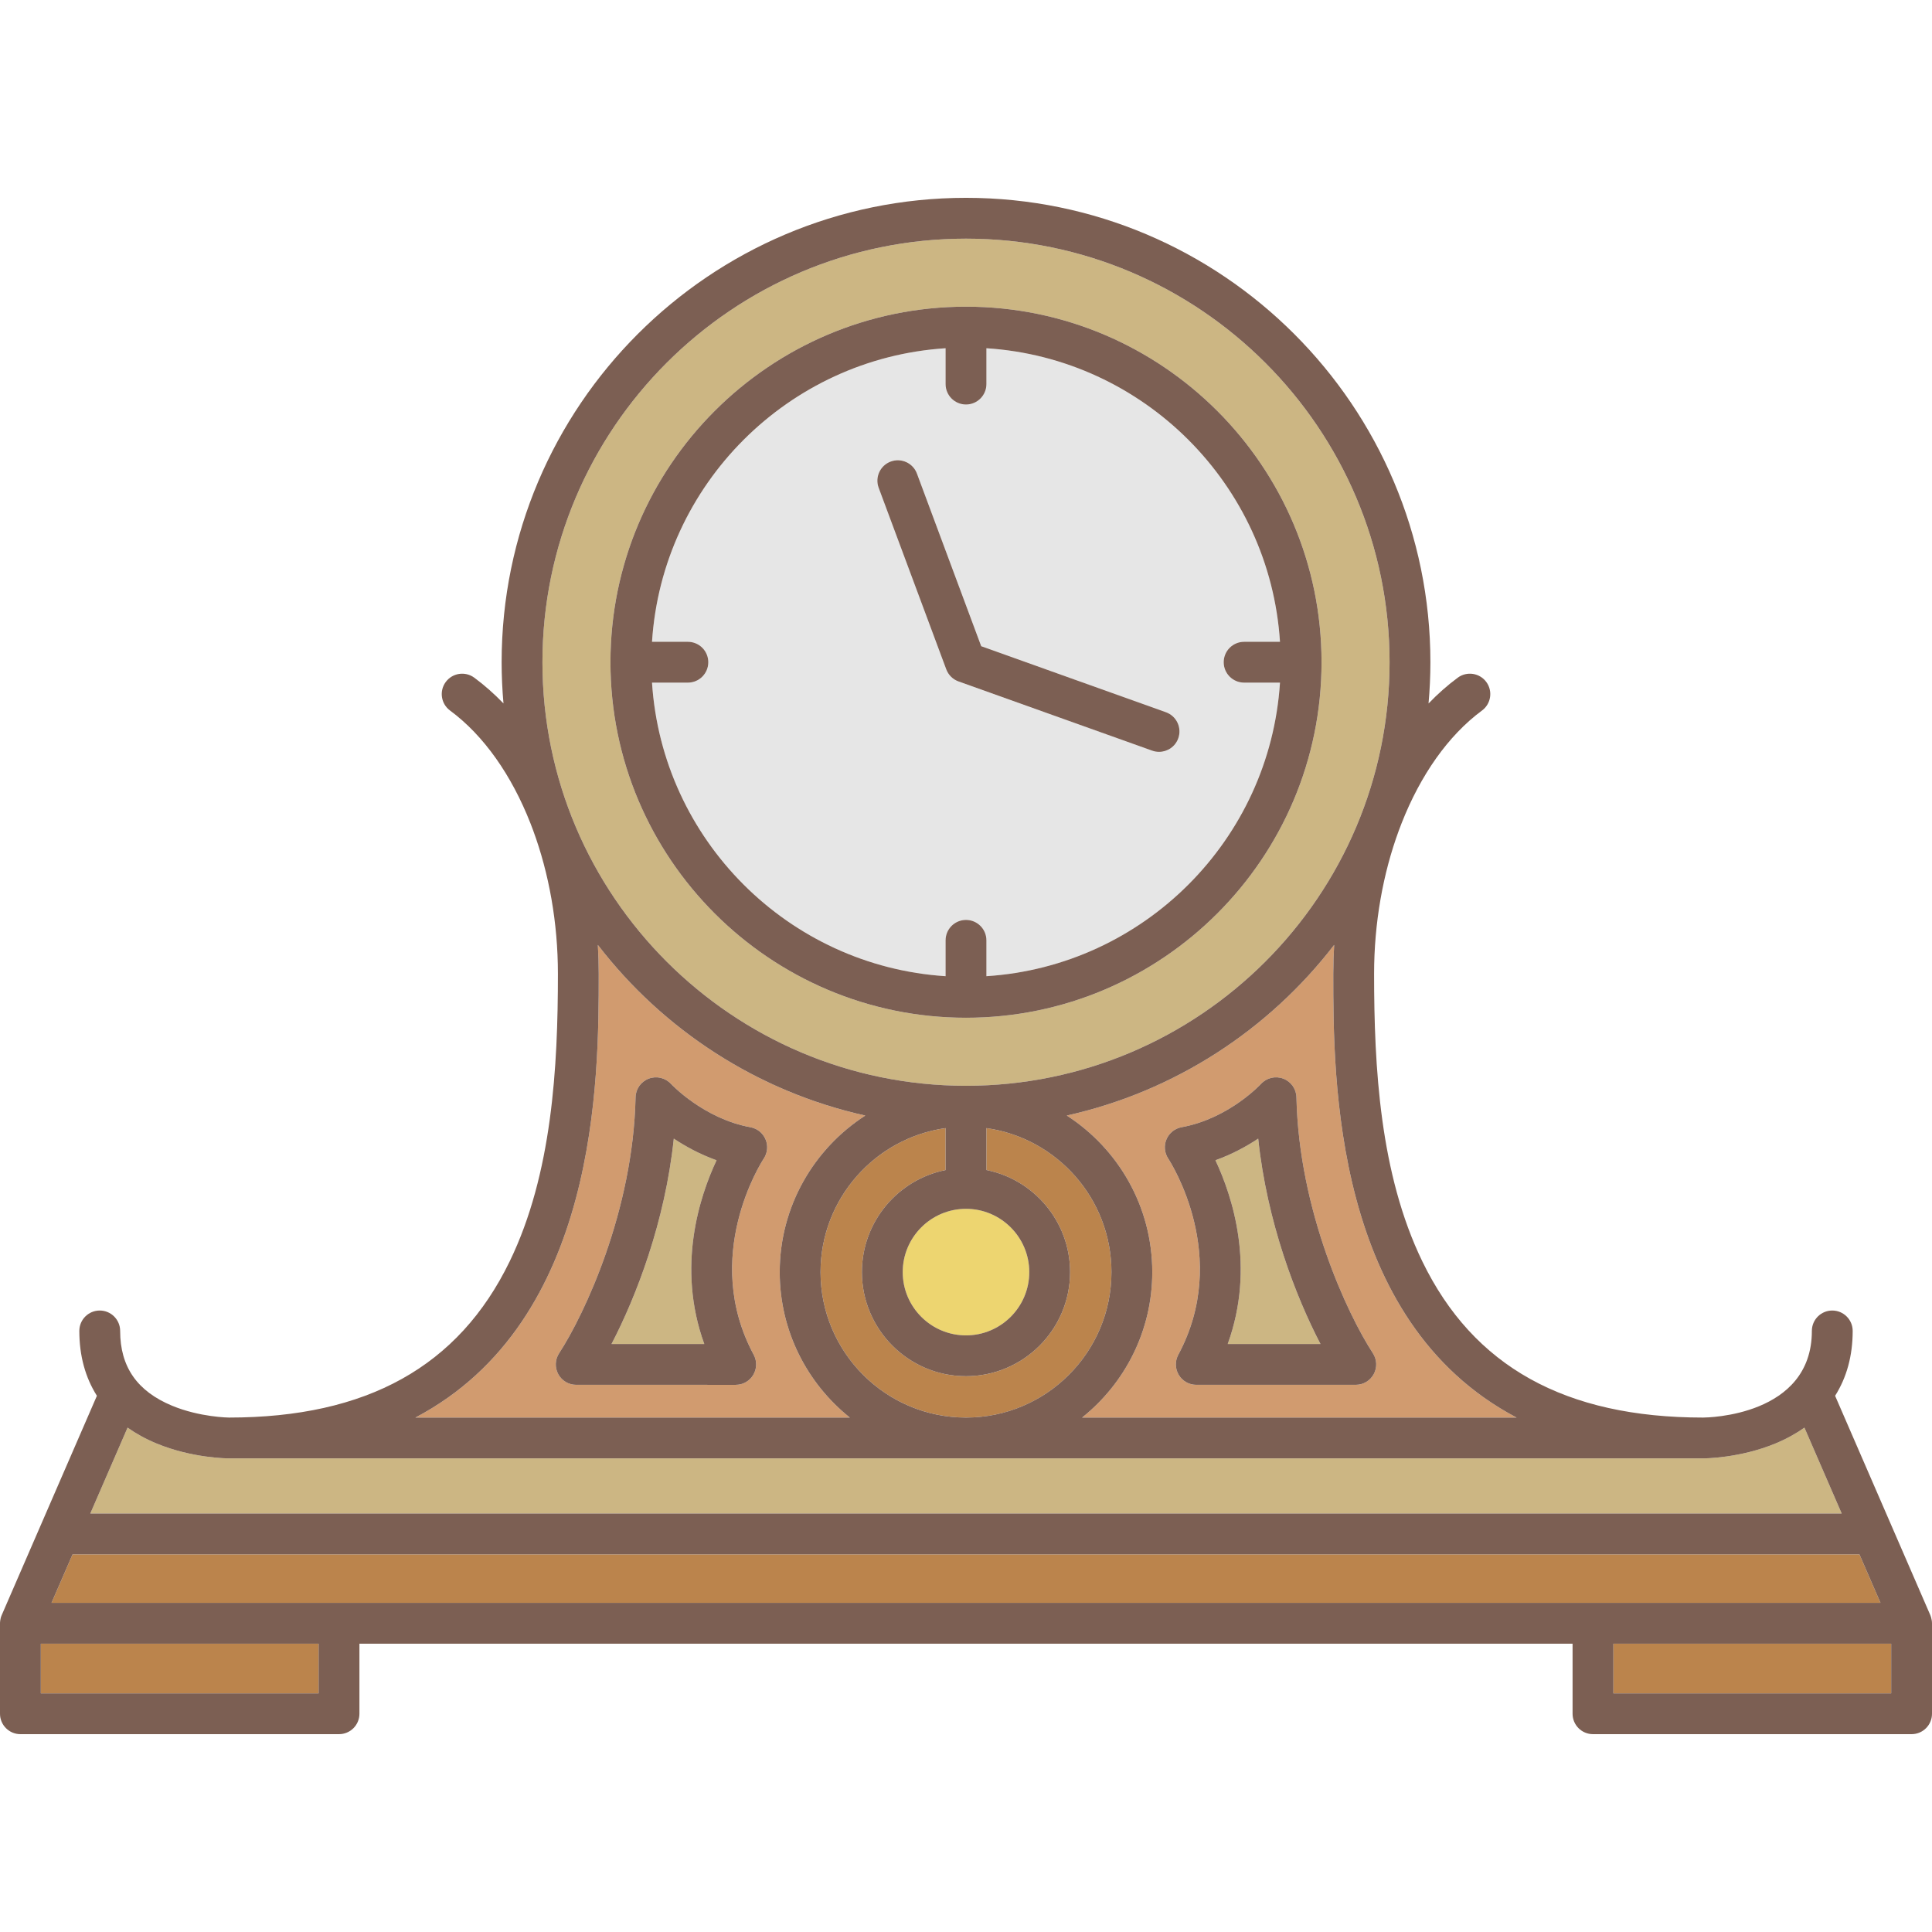 <?xml version="1.0" encoding="iso-8859-1"?>
<!-- Generator: Adobe Illustrator 19.1.0, SVG Export Plug-In . SVG Version: 6.00 Build 0)  -->
<svg version="1.1" id="Capa_1" xmlns="http://www.w3.org/2000/svg" xmlns:xlink="http://www.w3.org/1999/xlink" x="0px" y="0px"
	 viewBox="0 0 425.965 425.965" style="enable-background:new 0 0 425.965 425.965;" xml:space="preserve">
<g>
	<path style="fill:#EDD570;" d="M199.033,280.473c0,7.691,6.258,13.949,13.949,13.949c7.691,0,13.949-6.258,13.949-13.949
		s-6.258-13.949-13.949-13.949C205.291,266.523,199.033,272.781,199.033,280.473z"/>
	<path style="fill:#E6E6E6;" d="M151.662,150.505h-7.907c2.233,34.68,30.046,62.494,64.727,64.727v-7.906c0-2.485,2.015-4.5,4.5-4.5
		c2.485,0,4.5,2.015,4.5,4.5v7.906c34.681-2.232,62.495-30.047,64.728-64.727h-7.908c-2.485,0-4.5-2.015-4.5-4.5
		c0-2.485,2.015-4.5,4.5-4.5h7.908c-2.233-34.68-30.047-62.494-64.728-64.727v7.906c0,2.485-2.015,4.5-4.5,4.5
		c-2.485,0-4.5-2.015-4.5-4.5v-7.906c-34.681,2.232-62.494,30.047-64.727,64.727h7.907c2.485,0,4.5,2.015,4.5,4.5
		C156.162,148.49,154.147,150.505,151.662,150.505z M196.378,101.764c2.328-0.869,4.92,0.318,5.787,2.646l14.17,38.062
		l40.725,14.557c2.34,0.836,3.559,3.412,2.723,5.752c-0.657,1.84-2.39,2.986-4.237,2.986c-0.503,0-1.014-0.085-1.515-0.264
		l-42.697-15.262c-1.251-0.446-2.239-1.423-2.703-2.667l-14.9-40.024C192.864,105.222,194.049,102.63,196.378,101.764z"/>
	<path style="fill:#BB844C;" d="M180.911,280.473c0,17.684,14.387,32.07,32.071,32.07c17.684,0,32.071-14.387,32.071-32.07
		c0-16.156-12.011-29.553-27.571-31.748v9.245c10.507,2.097,18.449,11.389,18.449,22.503c0,12.654-10.295,22.949-22.949,22.949
		c-12.654,0-22.949-10.295-22.949-22.949c0-11.114,7.942-20.406,18.449-22.503v-9.245
		C192.922,250.92,180.911,264.316,180.911,280.473z"/>
	<path style="fill:#D19B6F;" d="M294.154,208.331c-14.406,18.718-35.13,32.326-58.95,37.621
		c11.331,7.318,18.849,20.057,18.849,34.521c0,12.969-6.053,24.539-15.471,32.07h95.792c-40.407-21.288-40.417-74.707-40.417-97.828
		C293.957,212.567,294.029,210.44,294.154,208.331z M302.694,298.367c0.901,1.383,0.973,3.149,0.186,4.601
		c-0.787,1.452-2.305,2.356-3.956,2.356l-35.174,0.002c-1.583,0-3.051-0.832-3.863-2.191c-0.812-1.358-0.851-3.045-0.101-4.439
		c11.644-21.658-1.653-42.389-2.225-43.261c-0.828-1.262-0.971-2.86-0.376-4.247c0.595-1.387,1.843-2.389,3.328-2.658
		c10.398-1.889,17.434-9.464,17.503-9.541c1.241-1.355,3.184-1.821,4.905-1.173c1.721,0.648,2.875,2.277,2.914,4.116
		C286.368,266.929,297.096,289.778,302.694,298.367z"/>
	<path style="fill:#CCB683;" d="M212.982,239.392c51.494,0,93.388-41.894,93.388-93.387c0-51.493-41.894-93.387-93.388-93.387
		c-51.494,0-93.387,41.894-93.387,93.387C119.596,197.498,161.489,239.392,212.982,239.392z M212.982,67.616
		c43.224,0,78.39,35.165,78.39,78.389c0,43.224-35.165,78.389-78.39,78.389c-43.224,0-78.389-35.165-78.389-78.389
		C134.594,102.781,169.759,67.616,212.982,67.616z"/>
	<path style="fill:#CCB683;" d="M267.978,255.811c3.702,7.873,8.887,23.465,2.707,40.515l20.452-0.002
		c-5.44-10.455-11.79-26.86-13.73-45.28C274.836,252.751,271.654,254.501,267.978,255.811z"/>
	<polygon style="fill:#BB844C;" points="409.963,342.699 16.002,342.699 11.359,353.396 414.606,353.396 	"/>
	<rect x="355.719" y="362.396" style="fill:#BB844C;" width="61.246" height="10.95"/>
	<path style="fill:#CCB683;" d="M397.837,314.763c-1.89,1.334-4.009,2.508-6.381,3.49c-7.848,3.25-15.618,3.29-15.964,3.29
		c0,0,0,0-0.001,0c-0.3,0-324.722,0-325.017,0c-0.326,0-8.106-0.035-15.965-3.29c-2.373-0.982-4.492-2.156-6.382-3.49l-8.219,18.936
		h386.148L397.837,314.763z"/>
	<rect x="9" y="362.396" style="fill:#BB844C;" width="61.247" height="10.95"/>
	<path style="fill:#CCB683;" d="M148.559,251.044c-1.94,18.421-8.29,34.826-13.731,45.28l20.453,0.002
		c-6.179-17.05-0.995-32.642,2.707-40.515C154.311,254.501,151.129,252.751,148.559,251.044z"/>
	<path style="fill:#D19B6F;" d="M171.911,280.473c0-14.469,7.528-27.201,18.866-34.518c-23.824-5.291-44.553-18.9-58.962-37.619
		c0.124,2.107,0.192,4.233,0.192,6.379c0,23.121-0.011,76.54-40.416,97.828h95.782C177.957,305.013,171.911,293.439,171.911,280.473
		z M168.396,255.444c-0.565,0.862-13.861,21.593-2.217,43.251c0.75,1.395,0.711,3.081-0.101,4.439
		c-0.812,1.359-2.279,2.191-3.862,2.191c0,0,0,0,0,0l-35.175-0.002c-1.651,0-3.169-0.904-3.956-2.356
		c-0.787-1.451-0.715-3.218,0.187-4.601c5.599-8.589,16.327-31.437,16.859-56.436c0.039-1.839,1.193-3.468,2.914-4.116
		c1.721-0.648,3.663-0.184,4.905,1.173c0.061,0.066,7.213,7.672,17.503,9.541c1.489,0.27,2.743,1.271,3.336,2.664
		C169.379,252.586,169.233,254.183,168.396,255.444z"/>
	<path style="fill:#7C5F53;" d="M208.631,147.575c0.463,1.244,1.452,2.221,2.703,2.667l42.697,15.262
		c0.501,0.179,1.012,0.264,1.515,0.264c1.848,0,3.58-1.146,4.237-2.986c0.836-2.34-0.382-4.916-2.723-5.752l-40.725-14.557
		l-14.17-38.062c-0.867-2.328-3.46-3.516-5.787-2.646c-2.329,0.866-3.515,3.458-2.648,5.787L208.631,147.575z"/>
	<path style="fill:#7C5F53;" d="M212.982,224.393c43.224,0,78.39-35.165,78.39-78.389c0-43.224-35.165-78.389-78.39-78.389
		c-43.224,0-78.389,35.165-78.389,78.389C134.594,189.229,169.759,224.393,212.982,224.393z M151.662,141.505h-7.907
		c2.233-34.68,30.046-62.494,64.727-64.727v7.906c0,2.485,2.015,4.5,4.5,4.5c2.485,0,4.5-2.015,4.5-4.5v-7.906
		c34.681,2.232,62.495,30.047,64.728,64.727h-7.908c-2.485,0-4.5,2.015-4.5,4.5c0,2.485,2.015,4.5,4.5,4.5h7.908
		c-2.233,34.68-30.047,62.494-64.728,64.727v-7.906c0-2.485-2.015-4.5-4.5-4.5c-2.485,0-4.5,2.015-4.5,4.5v7.906
		c-34.681-2.232-62.494-30.047-64.727-64.727h7.907c2.485,0,4.5-2.015,4.5-4.5C156.162,143.52,154.147,141.505,151.662,141.505z"/>
	<path style="fill:#7C5F53;" d="M165.451,248.529c-10.289-1.869-17.441-9.475-17.503-9.541c-1.242-1.357-3.184-1.821-4.905-1.173
		c-1.721,0.648-2.875,2.277-2.914,4.116c-0.532,24.999-11.26,47.847-16.859,56.436c-0.901,1.383-0.973,3.149-0.187,4.601
		c0.787,1.452,2.305,2.356,3.956,2.356l35.175,0.002c0,0,0,0,0,0c1.584,0,3.05-0.832,3.862-2.191
		c0.812-1.358,0.851-3.045,0.101-4.439c-11.644-21.658,1.652-42.389,2.217-43.251c0.837-1.262,0.983-2.858,0.39-4.251
		C168.193,249.801,166.94,248.8,165.451,248.529z M155.28,296.326l-20.453-0.002c5.441-10.454,11.791-26.859,13.731-45.28
		c2.571,1.707,5.752,3.457,9.429,4.768C154.285,263.685,149.101,279.276,155.28,296.326z"/>
	<path style="fill:#7C5F53;" d="M282.922,237.815c-1.721-0.648-3.664-0.182-4.905,1.173c-0.07,0.077-7.105,7.652-17.503,9.541
		c-1.485,0.27-2.733,1.271-3.328,2.658c-0.595,1.387-0.452,2.985,0.376,4.247c0.572,0.872,13.869,21.603,2.225,43.261
		c-0.75,1.395-0.711,3.081,0.101,4.439c0.812,1.359,2.279,2.191,3.863,2.191l35.174-0.002c1.651,0,3.169-0.904,3.956-2.356
		c0.787-1.451,0.715-3.218-0.186-4.601c-5.598-8.589-16.326-31.439-16.858-56.436C285.797,240.093,284.643,238.464,282.922,237.815z
		 M270.685,296.326c6.179-17.05,0.995-32.642-2.707-40.515c3.676-1.311,6.858-3.061,9.429-4.768c1.94,18.42,8.29,34.825,13.73,45.28
		L270.685,296.326z"/>
	<path style="fill:#7C5F53;" d="M404.602,307.743c2.55-4.029,3.875-8.821,3.875-14.3c0-2.485-2.015-4.5-4.5-4.5
		c-2.485,0-4.5,2.015-4.5,4.5c0,18.776-23.014,19.096-23.984,19.1c-30.4,0-50.643-11.253-61.885-34.4
		c-9.385-19.325-10.65-42.907-10.65-63.428c0-11.243,1.955-22.103,5.452-31.604c0.212-0.545,0.422-1.093,0.625-1.642
		c4.154-10.557,10.249-19.305,17.714-24.814c2-1.476,2.425-4.293,0.949-6.293c-1.475-2.001-4.294-2.423-6.292-0.949
		c-2.269,1.675-4.416,3.583-6.443,5.686c0.265-2.997,0.409-6.029,0.409-9.095c0-56.456-45.931-102.387-102.388-102.387
		c-56.456,0-102.387,45.931-102.387,102.387c0,3.062,0.143,6.092,0.408,9.086c-2.025-2.098-4.171-4.002-6.436-5.674
		c-2-1.476-4.816-1.053-6.294,0.947c-1.476,2-1.051,4.817,0.948,6.293c7.482,5.523,13.587,14.301,17.741,24.894
		c0.185,0.499,0.375,0.997,0.568,1.492c3.512,9.518,5.476,20.402,5.476,31.672c0,20.52-1.265,44.103-10.65,63.428
		c-11.241,23.147-31.483,34.4-61.883,34.4c-0.062,0-6.397-0.069-12.521-2.605c-7.715-3.194-11.465-8.59-11.465-16.494
		c0-2.485-2.015-4.5-4.5-4.5c-2.485,0-4.5,2.015-4.5,4.5c0,5.479,1.325,10.271,3.874,14.3c0,0-20.995,48.374-20.998,48.381
		C0,356.949,0,357.877,0,357.896v19.95c0,2.485,2.015,4.5,4.5,4.5h70.247c2.485,0,4.5-2.015,4.5-4.5v-15.45h267.472v15.45
		c0,2.485,2.015,4.5,4.5,4.5h70.246c2.485,0,4.5-2.015,4.5-4.5v-19.95c0-0.899-0.369-1.786-0.372-1.792L404.602,307.743z
		 M334.374,312.543h-95.792c9.418-7.531,15.471-19.102,15.471-32.07c0-14.464-7.518-27.202-18.849-34.521
		c23.819-5.295,44.543-18.903,58.95-37.621c-0.126,2.109-0.197,4.236-0.197,6.384C293.957,237.836,293.968,291.255,334.374,312.543z
		 M208.482,257.97c-10.507,2.097-18.449,11.389-18.449,22.503c0,12.654,10.295,22.949,22.949,22.949
		c12.654,0,22.949-10.295,22.949-22.949c0-11.114-7.942-20.406-18.449-22.503v-9.245c15.56,2.195,27.571,15.592,27.571,31.748
		c0,17.684-14.387,32.07-32.071,32.07c-17.684,0-32.071-14.387-32.071-32.07c0-16.156,12.011-29.553,27.571-31.748V257.97z
		 M212.982,266.523c7.691,0,13.949,6.258,13.949,13.949s-6.258,13.949-13.949,13.949c-7.691,0-13.949-6.258-13.949-13.949
		S205.291,266.523,212.982,266.523z M119.596,146.005c0-51.493,41.893-93.387,93.387-93.387c51.494,0,93.388,41.894,93.388,93.387
		c0,51.493-41.894,93.387-93.388,93.387C161.489,239.392,119.596,197.498,119.596,146.005z M132.007,214.715
		c0-2.146-0.068-4.271-0.192-6.379c14.409,18.72,35.138,32.328,58.962,37.619c-11.338,7.316-18.866,20.049-18.866,34.518
		c0,12.966,6.046,24.54,15.461,32.07H91.59C131.996,291.255,132.007,237.836,132.007,214.715z M28.127,314.763
		c1.89,1.334,4.009,2.508,6.382,3.49c7.858,3.255,15.639,3.29,15.965,3.29c0.295,0,324.717,0,325.017,0c0.001,0,0.001,0,0.001,0
		c0.347,0,8.116-0.04,15.964-3.29c2.373-0.982,4.492-2.156,6.381-3.49l8.219,18.936H19.908L28.127,314.763z M70.247,373.347H9
		v-10.95h61.247V373.347z M11.359,353.396l4.643-10.697h393.961l4.643,10.697H11.359z M416.965,373.347h-61.246v-10.95h61.246
		V373.347z"/>
</g>
<g>
</g>
<g>
</g>
<g>
</g>
<g>
</g>
<g>
</g>
<g>
</g>
<g>
</g>
<g>
</g>
<g>
</g>
<g>
</g>
<g>
</g>
<g>
</g>
<g>
</g>
<g>
</g>
<g>
</g>
</svg>
